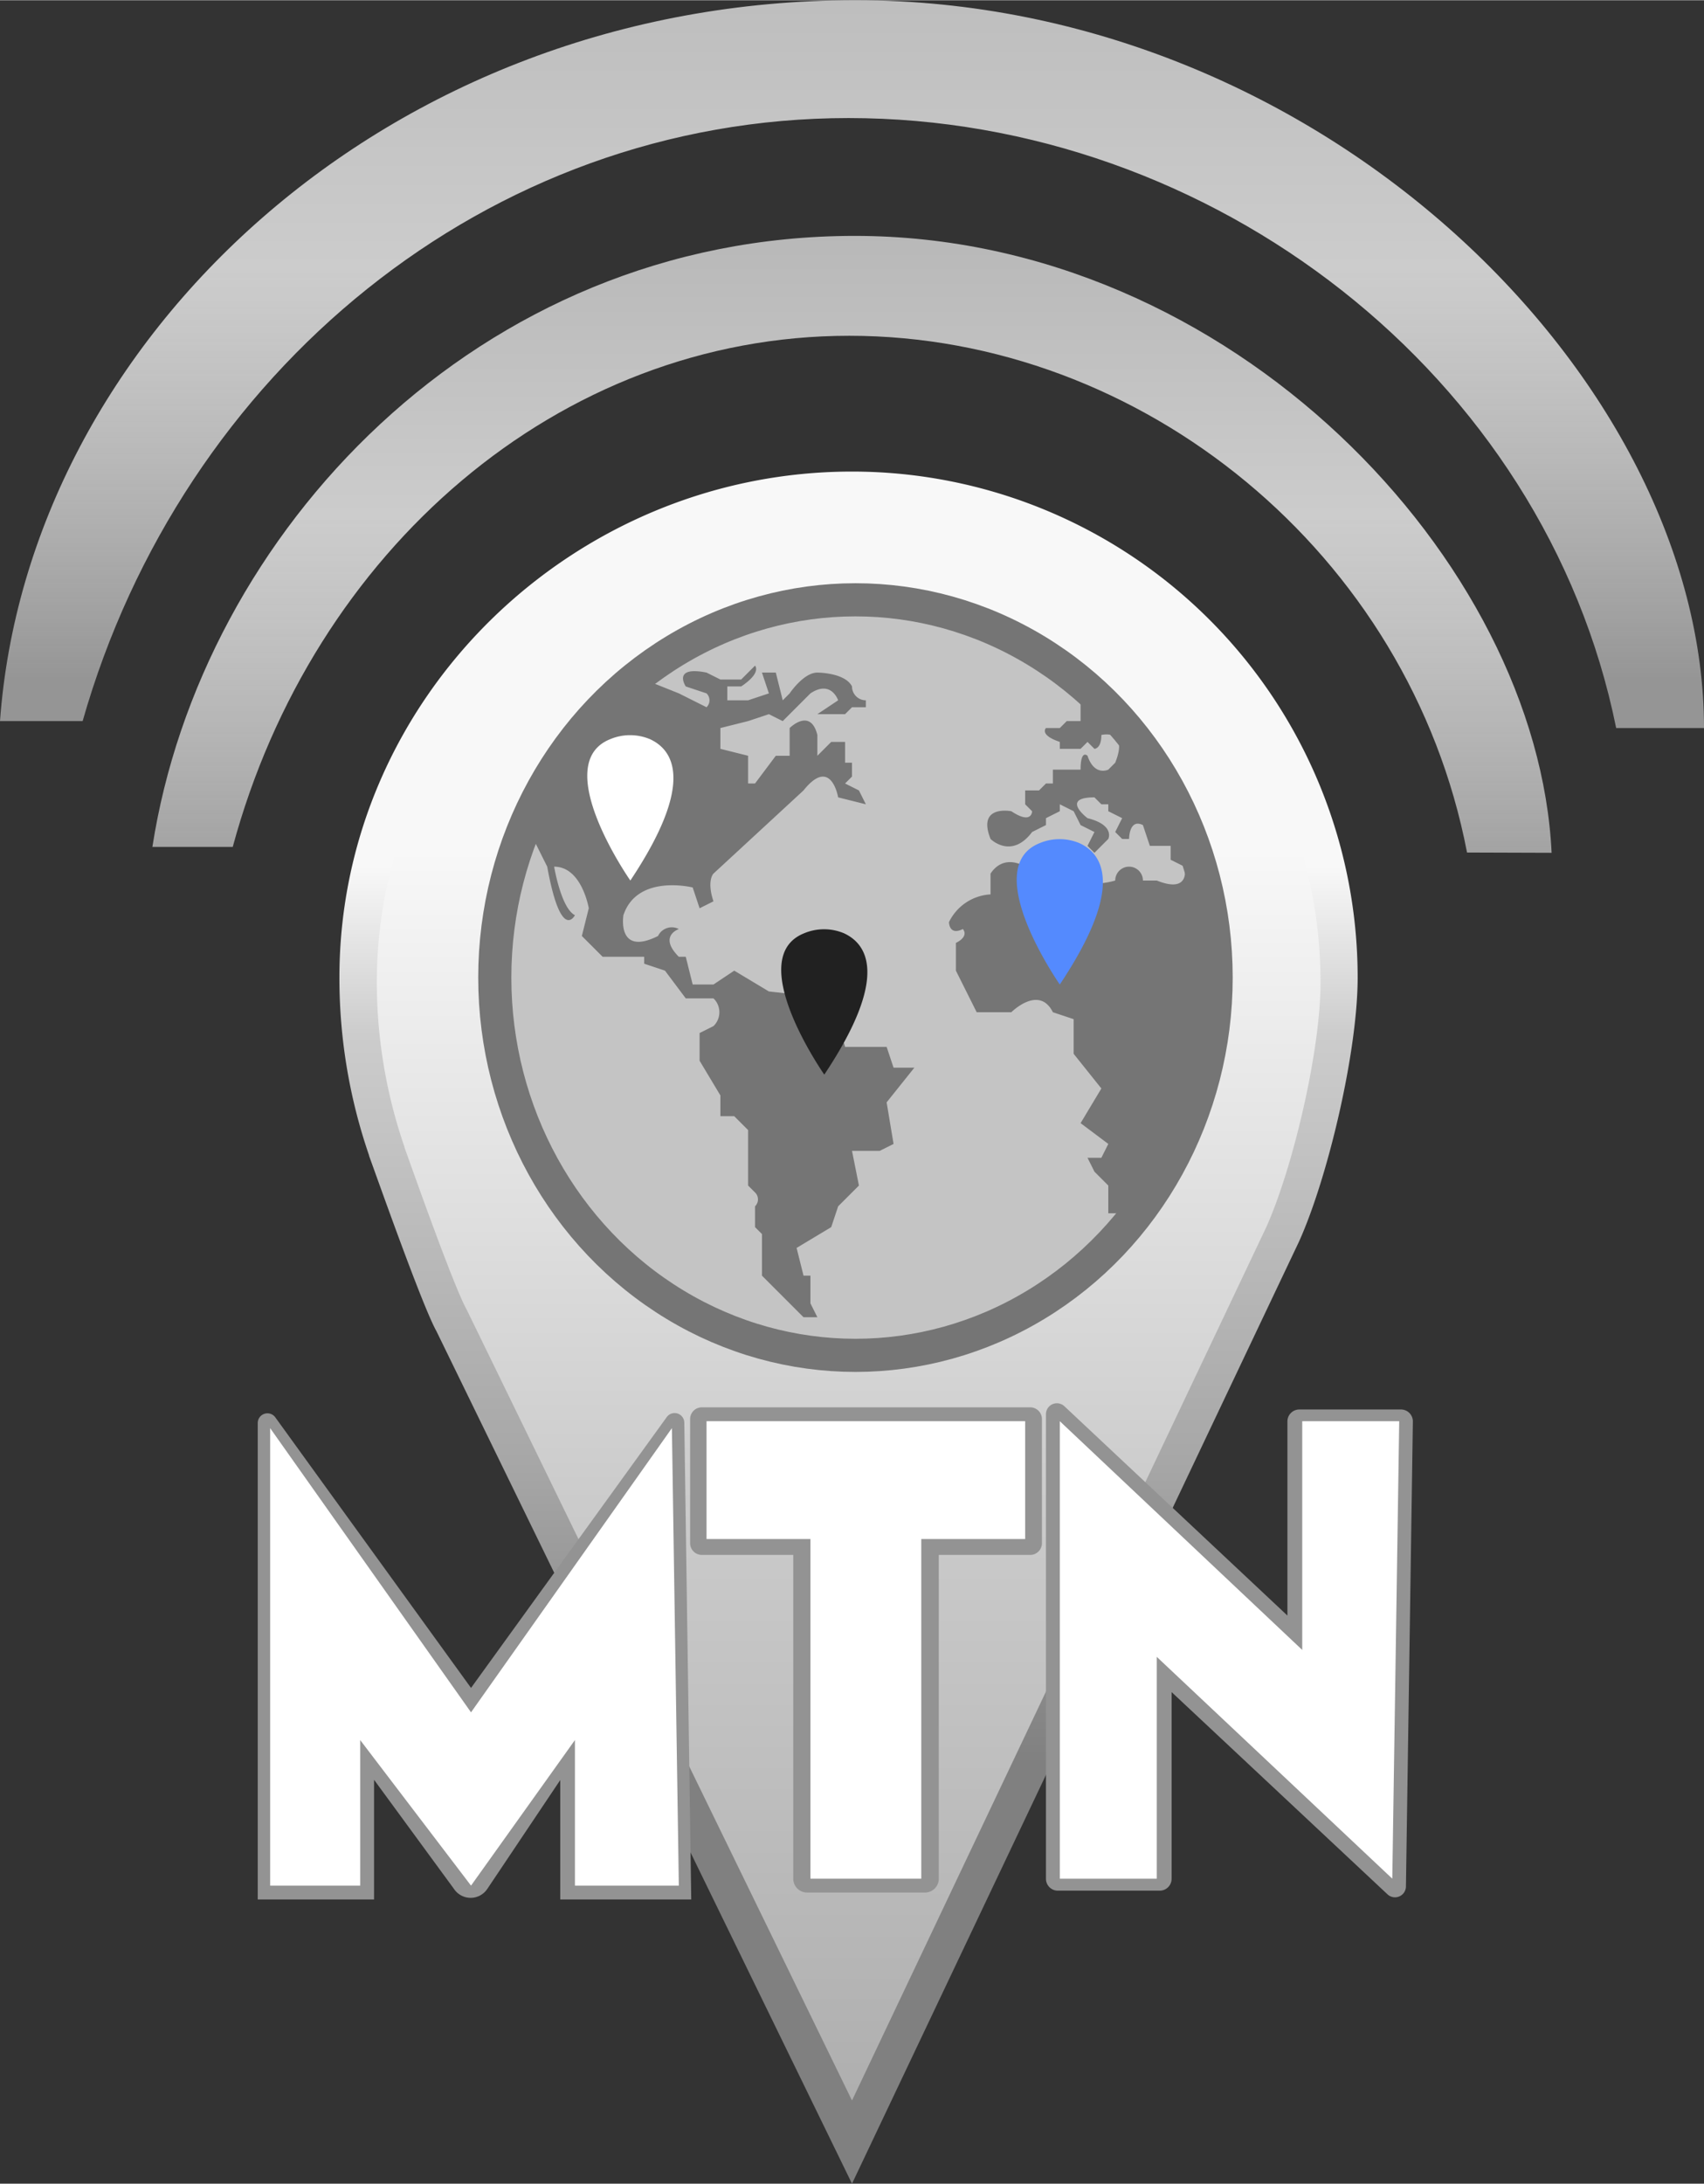 <svg data-name="Layer 1" xmlns="http://www.w3.org/2000/svg" viewBox="0 0 246 315" width="1952" height="2500"><rect x="0" y="0" width="246" height="315" fill="#333333" stroke="none"/><defs><linearGradient id="a" x1="123" y1="-62" x2="123" y2="184" gradientUnits="userSpaceOnUse"><stop offset="0" stop-color="#a7a7a7"/><stop offset=".41" stop-color="#ccc"/><stop offset=".65" stop-color="#f8f8f8" stop-opacity=".5"/></linearGradient><linearGradient id="b" x1="123" y1="-.83" x2="123" y2="197.17" gradientUnits="userSpaceOnUse"><stop offset="0" stop-color="#a7a7a7"/><stop offset=".38" stop-color="#ccc"/><stop offset=".68" stop-color="#f8f8f8" stop-opacity=".5"/></linearGradient><linearGradient id="c" x1="122.5" y1="264.17" x2="122.5" y2="102.33" gradientUnits="userSpaceOnUse"><stop offset=".06" stop-color="gray"/><stop offset=".33" stop-color="#a7a7a7"/><stop offset=".71" stop-color="#ccc"/><stop offset=".86" stop-color="#f8f8f8"/></linearGradient><linearGradient id="d" x1="122.5" y1="326.33" x2="122.5" y2="97.33" gradientUnits="userSpaceOnUse"><stop offset="0" stop-color="#a7a7a7"/><stop offset=".49" stop-color="#ccc"/><stop offset=".89" stop-color="#f8f8f8"/></linearGradient></defs><title>mtn</title><path d="M122.5 17C175 17 223 54 233.32 105H246C246 55 191.15 0 123.5 0S4 49 0 104h11.93C26.27 53.68 70.34 17 122.5 17z" fill="url(#a)"/><path d="M122.6 48.41c42.23 0 80.89 31.36 89.19 74.55L224 123c-2-42-46.14-89-100.6-89S29 77 22 122.15h11.6c11.54-42.65 47.01-73.74 89-73.74z" fill="url(#b)"/><path d="M196 141a73 73 0 0 0-73-73c-40.32 0-74 32.68-74 73a78.56 78.56 0 0 0 4.28 25.65v.06C54.7 170.61 61 188.44 63 192l60 123 64.51-135.86C191.66 170 196 151.75 196 141z" fill="url(#c)"/><path d="M190.64 141.68A67.68 67.68 0 0 0 123 74c-37.38 0-68.6 30.3-68.6 67.68a73 73 0 0 0 4 23.78v.06c1.3 3.62 7.13 20.14 9 23.44L123 303l59.81-126c3.81-8.48 7.83-25.35 7.83-35.32z" fill="url(#d)"/><path d="M37.21 205.3V274H54v-17.27l11.55 15.76a2.89 2.89 0 0 0 4.79 0l10.54-15.72V274h18.91l-1-68.8a1.4 1.4 0 0 0-2.53-.8L68 243.48l-28.23-39a1.4 1.4 0 0 0-2.56.82z" fill="#939393"/><path fill="#fff" d="M39 206v66h13v-21l16 21 15-21v21h15l-1-66-29 41-29-41z"/><path d="M151 204v67a1.72 1.72 0 0 0 1.73 1.73h14.68a1.72 1.72 0 0 0 1.73-1.73v-26.92l31.17 29.18a1.58 1.58 0 0 0 2.66-1.13l1-67.07a1.72 1.72 0 0 0-1.73-1.75h-14.65a1.72 1.72 0 0 0-1.73 1.73v28l-32.2-30.2A1.58 1.58 0 0 0 151 204z" fill="#939393"/><path fill="#fff" d="M153 205v66h14v-32l34 32 1-66h-14v33l-35-33z"/><path d="M99.63 204.69v17.91a1.69 1.69 0 0 0 1.68 1.69h13.21v46.76a2 2 0 0 0 2 1.95h17.06a2 2 0 0 0 1.95-1.95v-46.76h13.21a1.69 1.69 0 0 0 1.68-1.69v-17.91a1.69 1.69 0 0 0-1.68-1.69h-47.43a1.69 1.69 0 0 0-1.68 1.69z" fill="#939393"/><path fill="#fff" d="M102 205v17h15v49h16v-49h15v-17h-46z"/><ellipse cx="123.5" cy="141" rx="52.07" ry="54.5" fill="#c4c4c4" stroke="#757575" stroke-miterlimit="10" stroke-width="4.781"/><path d="M156 100v4h-2l-1 1h-2s-1 1 2 2v1h3l1-1 1 1s1 0 1-2c0 0 4-1 2 4l-1 1s-2 1-3-2c0 0-1-1-1 2h-4v2h-1l-1 1h-2v2l1 1s0 2-3 0c0 0-5-1-3 4 0 0 3 3 6-1l2-1v-1l2-1v-1l2 1 1 2 2 1-1 2 1 1 2-2s1-2-3-3c0 0-4-3 1-3l1 1h1v1l2 1-1 2 1 1h1s0-3 2-2l1 3h3v2l2 1s1 4-4 2h-2a2 2 0 0 0-4 0s-6 2-13-2c0 0-3-2-5 1v3a7.1 7.1 0 0 0-6 4s0 2 2 1c0 0 1 1-1 2v4l3 6h5s4-4 6 0l3 1v5l4 5-3 5 4 3-1 2h-2l1 2 2 2v4h4s29-47-8-75zM118 190h-2l-6-6v-6l-1-1v-3a1.39 1.39 0 0 0 0-2l-1-1v-8l-2-2h-2v-3l-3-5v-4l2-1a2.77 2.77 0 0 0 0-4h-4l-3-4-3-1v-1h-6l-3-3 1-4s-1-6-5-6c0 0 1 6 3 7 0 0-2 4-4-7l-3-6s8-16 17-21l5 2 4 2a1.39 1.39 0 0 0 0-2l-3-1s-2-3 3-2l2 1h3l2-2s1 1-2 3h-2v2h3l3-1-1-3h2l1 4 1-1s2-3 4-3c0 0 4 0 5 2a2 2 0 0 0 2 2v1h-2l-1 1h-4l3-2s-1-3-4-1l-4 4-2-1-3 1-4 1v3l4 1v4h1l3-4h2v-4s3-3 4 1v3l2-2h2v3h1v2l-1 1 2 1 1 2-4-1s-1-6-5-1l-13 12s-1 1 0 4l-2 1-1-3s-8-2-10 4c0 0-1 6 5 3a2.19 2.19 0 0 1 3-1s-3 1 0 4h1l1 4h3l3-2 5 3 9 1 2 7h6l1 3h3l-4 5 1 6-2 1h-4l1 5-3 3-1 3-5 3 1 4h1v4z" fill="#757575"/><path d="M119 155s-11.8-16.86-2.89-20.4a7.43 7.43 0 0 1 5.71 0c3.18 1.45 6.81 5.96-2.82 20.4z" fill="#212121"/><path d="M153 142s-11.8-16.86-2.89-20.4a7.43 7.43 0 0 1 5.71 0c3.18 1.45 6.81 5.96-2.82 20.4z" fill="#548afe"/><path d="M91 127s-11.8-16.86-2.89-20.4a7.43 7.43 0 0 1 5.71 0c3.18 1.45 6.81 5.96-2.82 20.4z" fill="#fff"/></svg>